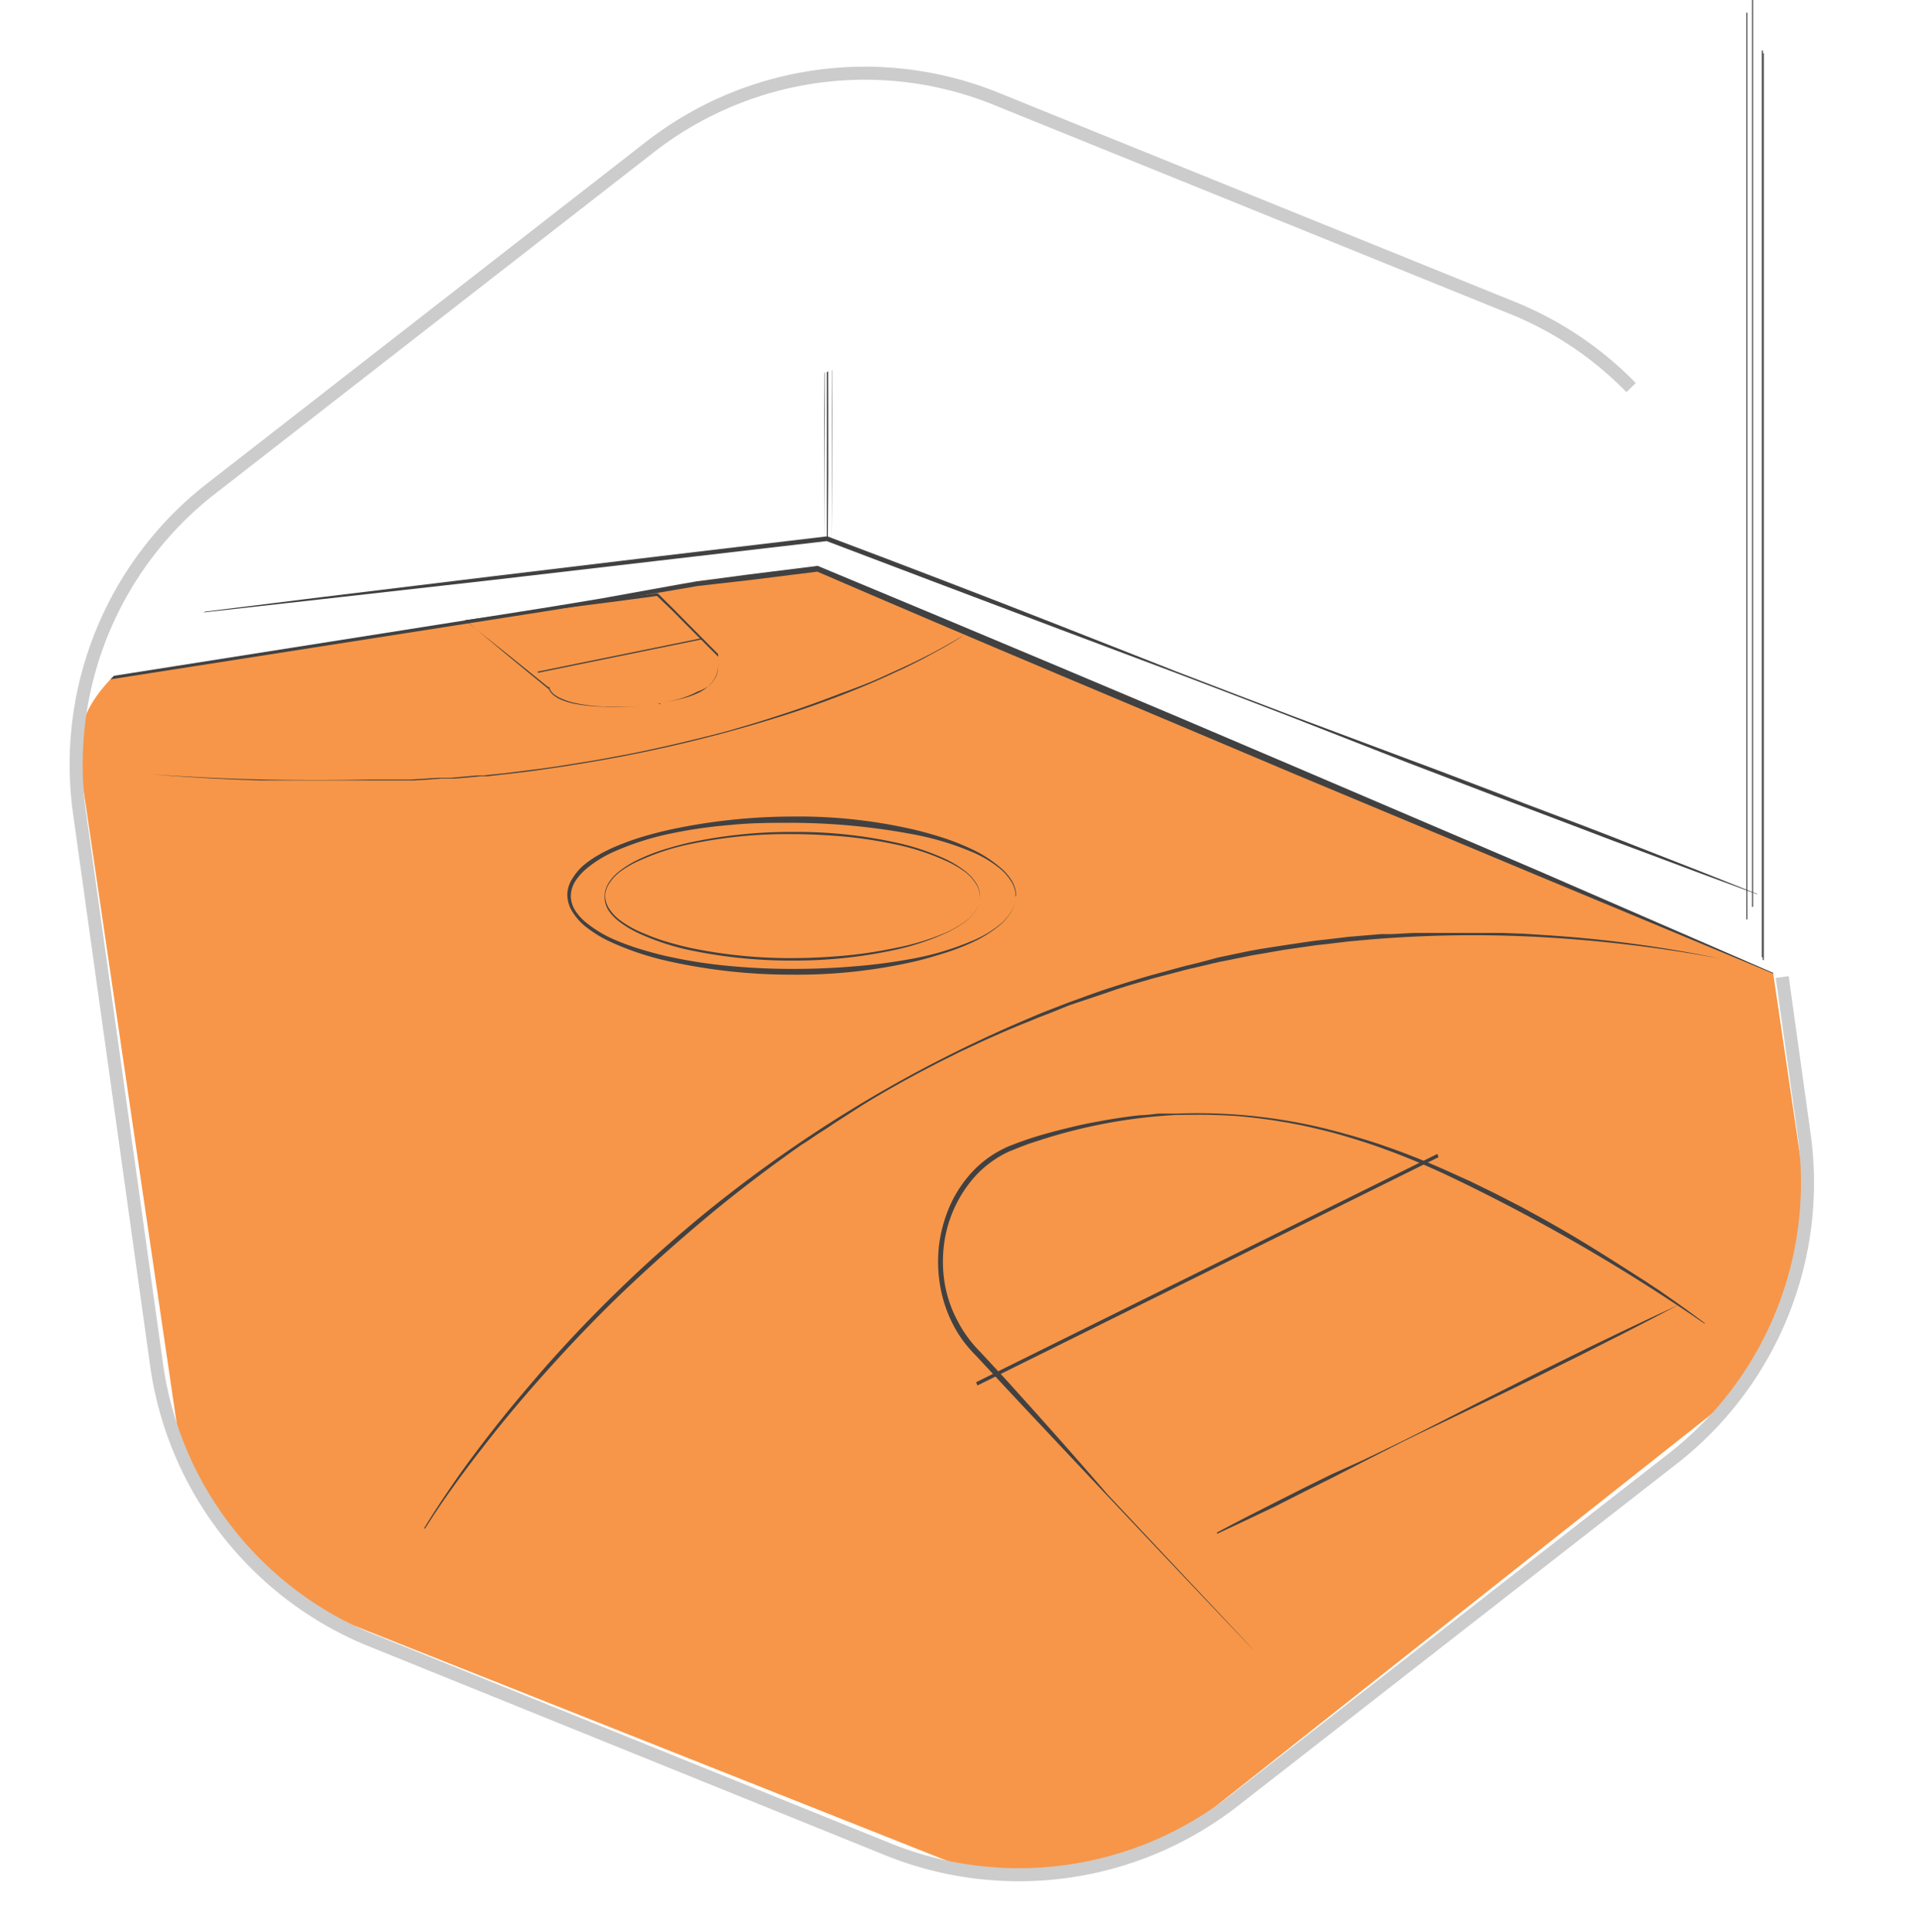 <svg xmlns="http://www.w3.org/2000/svg" xmlns:xlink="http://www.w3.org/1999/xlink" viewBox="0 0 147.15 148.12"><clipPath id="clip-path" transform="translate(5.34 -17.53)"><path style="fill:none;" d="M116.94,0,78.32,39.73C2.62,62.64-.17,69.68.85,76.64l7.27,49.44a19.82,19.82,0,0,0,12.27,15.5L66.83,160a19.81,19.81,0,0,0,19.56-2.87l39.18-31a19.83,19.83,0,0,0,7.29-18.37L130,88.35l5.46-34.86C144.6,15.17,124.27,3,99.75,3,80.63,3,59,10.41,46.77,18.54"></path></clipPath><g style="clip-path:url(#clip-path);"><polygon style="fill:#F79648;" points="137.62 75.31 62.69 43.62 53.47 44.73 46.36 45.98 0.1 53.27 18.33 147.84 146.94 144.85 137.62 75.31"></polygon><path style="fill:#414142;" d="M132.25,92.86l-20-8.32L93.92,76.88,84.74,73l-9.16-3.86q-9.17-3.86-18.3-7.8h.09L52.08,62l-2.65.3-1.32.15-1.32.23-5.26.89-5.27.85L-5.23,70.91l.08-.09L13.23,165.4l-.24-.33,128.6-2.95-.21.26Zm.05,0,9.51,69.56v.25h-.22l-128.6,3H12.7l0-.33L-5.34,70.78V70.7h.07l41.48-6.55,2.64-.43,1.31-.22c.44-.07.88-.14,1.32-.23l5.26-.95,1.32-.23,1.32-.17L52,61.57l5.29-.66h.05l0,0q9.21,3.83,18.41,7.7L85,72.51l9.18,3.91,18.34,7.84Z" transform="translate(5.34 -17.53)"></path><path style="fill:#414142;" d="M72.5,86.22A2.2,2.2,0,0,0,72.1,85a3.89,3.89,0,0,0-.84-.92,8.71,8.71,0,0,0-2.07-1.23,21.88,21.88,0,0,0-4.51-1.36,50.93,50.93,0,0,0-9.29-.89c-1.56,0-3.12,0-4.67.16a36.75,36.75,0,0,0-4.64.66,21.38,21.38,0,0,0-4.49,1.45,9,9,0,0,0-2,1.26,4.23,4.23,0,0,0-.82.92,2.16,2.16,0,0,0-.36,1.18,2.09,2.09,0,0,0,.38,1.16,3.92,3.92,0,0,0,.83.89,9.42,9.42,0,0,0,2,1.22,18.34,18.34,0,0,0,2.21.81c.76.23,1.51.43,2.28.59a37.85,37.85,0,0,0,4.62.69c1.55.14,3.1.21,4.66.21s3.11-.06,4.66-.19A42.61,42.61,0,0,0,64.68,91a21.88,21.88,0,0,0,4.51-1.36,8.67,8.67,0,0,0,2.07-1.22,3.89,3.89,0,0,0,.84-.92,2.2,2.2,0,0,0,.4-1.23m0,0a2.3,2.3,0,0,1-.4,1.26,4.22,4.22,0,0,1-.84.94,9.78,9.78,0,0,1-2.07,1.29A17.72,17.72,0,0,1,67,90.6c-.75.24-1.51.46-2.28.64a40.34,40.34,0,0,1-9.34,1,43.34,43.34,0,0,1-9.35-1,22.46,22.46,0,0,1-4.53-1.49,9.33,9.33,0,0,1-2.09-1.3,4.46,4.46,0,0,1-.86-1,2.51,2.51,0,0,1-.41-1.33,2.33,2.33,0,0,1,.43-1.31,4.17,4.17,0,0,1,.87-1,7.61,7.61,0,0,1,1-.69c.35-.21.71-.39,1.07-.56a20.75,20.75,0,0,1,2.23-.84c.76-.23,1.52-.43,2.29-.6a45.15,45.15,0,0,1,9.33-1,39.23,39.23,0,0,1,9.34,1c.77.18,1.53.4,2.28.64a18.36,18.36,0,0,1,2.22.89A9.47,9.47,0,0,1,71.29,84a4,4,0,0,1,.85.94,2.3,2.3,0,0,1,.4,1.26" transform="translate(5.34 -17.53)"></path><path style="fill:#414142;" d="M69.76,86.22a1.9,1.9,0,0,0-.34-1,3.49,3.49,0,0,0-.7-.78,7.94,7.94,0,0,0-1.74-1,18.25,18.25,0,0,0-3.78-1.2,34.13,34.13,0,0,0-3.89-.59c-1.3-.11-2.61-.18-3.92-.18a36.13,36.13,0,0,0-7.82.76,18.2,18.2,0,0,0-3.77,1.21,7.69,7.69,0,0,0-1.73,1,3.72,3.72,0,0,0-.7.78,1.88,1.88,0,0,0-.33,1,1.9,1.9,0,0,0,.33,1,3.48,3.48,0,0,0,.71.77,7.63,7.63,0,0,0,1.72,1,16.24,16.24,0,0,0,1.87.7c.63.19,1.27.36,1.91.5a37.29,37.29,0,0,0,7.81.78c1.31,0,2.62-.07,3.92-.18a34.11,34.11,0,0,0,3.89-.58A18.88,18.88,0,0,0,67,89.08a8,8,0,0,0,1.74-1,3.44,3.44,0,0,0,.7-.77,1.9,1.9,0,0,0,.34-1m0,0a2,2,0,0,1-.33,1,3.85,3.85,0,0,1-.71.79A8.37,8.37,0,0,1,67,89.12a19.06,19.06,0,0,1-3.79,1.23,36.12,36.12,0,0,1-7.82.81,37.55,37.55,0,0,1-7.83-.79,18.63,18.63,0,0,1-3.79-1.23A8,8,0,0,1,42,88.08a3.63,3.63,0,0,1-.72-.79A1.91,1.91,0,0,1,41,86.22a2,2,0,0,1,.34-1.07,3.53,3.53,0,0,1,.71-.78,8,8,0,0,1,1.74-1.05,14.63,14.63,0,0,1,1.87-.71c.63-.19,1.27-.37,1.92-.51a36.74,36.74,0,0,1,7.82-.8,35.49,35.49,0,0,1,7.82.79A18.43,18.43,0,0,1,67,83.32a8,8,0,0,1,1.73,1.06,3.85,3.85,0,0,1,.71.79,2,2,0,0,1,.33,1" transform="translate(5.34 -17.53)"></path><path style="fill:#414142;" d="M129.33,86.08q-4.47-1.64-8.93-3.32l-2.23-.83-2.23-.85-4.46-1.69-2.23-.84L107,77.69,102.58,76l-8.89-3.48-4.45-1.71-4.46-1.7-8.92-3.35Q66.92,62.39,58,59h.07L45.2,60.5,32.31,62,19.42,63.45,6.52,64.89v0l12.88-1.6,12.88-1.57,12.89-1.55,12.89-1.53h0l0,0Q67,62,75.92,65.5L84.81,69l4.46,1.71,4.45,1.7,8.93,3.34c1.49.55,3,1.12,4.46,1.68l2.23.85,2.22.86L116,80.82l2.23.86,2.22.87q4.46,1.73,8.88,3.5Z" transform="translate(5.34 -17.53)"></path><path style="fill:#414142;" d="M27.16,134.68c.75-1.24,1.54-2.42,2.34-3.58s1.64-2.28,2.48-3.37,1.7-2.16,2.58-3.2,1.75-2.07,2.65-3.06A105.63,105.63,0,0,1,48.5,110.68a102.35,102.35,0,0,1,24.8-15c.54-.23,1.07-.46,1.61-.67l1.63-.63c1.08-.39,2.17-.8,3.26-1.15s2.18-.69,3.28-1l1.65-.45.82-.22.83-.2L88,90.93l1.66-.35.83-.17.83-.15L93,90l1.67-.25.84-.12.83-.09,1.68-.2,1.67-.14.84-.07.83,0,1.68-.09c.56,0,1.12,0,1.68,0l.83,0c.28,0,.56,0,.84,0h1.68l.84,0,.83,0,1.68.06,1.67.11A96,96,0,0,1,126.45,91v0a107.84,107.84,0,0,0-13.35-1.62,94.88,94.88,0,0,0-13.38.16l-1.67.15-1.66.2-.84.09-.83.12-1.66.24-1.67.29-.83.14-.83.17-1.66.33-1.65.39-.82.19-.83.22-1.65.43c-1.09.32-2.19.62-3.28,1s-2.18.73-3.26,1.1L75,95.24c-.54.19-1.07.42-1.61.64-1.08.42-2.15.9-3.22,1.37l-1.6.75c-.27.12-.53.25-.8.39l-.79.39c-2.11,1.07-4.21,2.22-6.27,3.49l-1.55,1c-.51.32-1,.67-1.53,1s-1,.69-1.53,1l-.75.53-.76.55c-2,1.45-4,3-5.93,4.62s-3.86,3.33-5.75,5.11-3.73,3.67-5.53,5.64-3.56,4-5.26,6.17c-.85,1.08-1.69,2.18-2.51,3.31s-1.62,2.29-2.38,3.51Z" transform="translate(5.34 -17.53)"></path><path style="fill:#414142;" d="M125.31,119a142.89,142.89,0,0,0-19.37-11.21c-1.67-.8-3.36-1.52-5.09-2.15-.85-.32-1.72-.6-2.6-.87s-1.75-.51-2.63-.71l-.34-.08-.33-.08-.66-.14c-.45-.08-.9-.18-1.34-.24-.9-.16-1.79-.27-2.7-.37s-1.8-.13-2.7-.16-1.81,0-2.71,0a41.06,41.06,0,0,0-10.67,2l-.65.21-.64.24-.64.26-.16.06-.16.07-.3.15a8.17,8.17,0,0,0-2.21,1.7A9.67,9.67,0,0,0,67,113a10.39,10.39,0,0,0,.08,3,9.51,9.51,0,0,0,1,2.84,9.26,9.26,0,0,0,.78,1.24,9.66,9.66,0,0,0,.94,1.09l2,2.16c2.61,2.89,5.21,5.8,7.76,8.77l11.32,12.05c-2.71-2.78-16.71-17.63-19.36-20.49l-2-2.15a11.8,11.8,0,0,1-1-1.14,9.13,9.13,0,0,1-.81-1.3,10.21,10.21,0,0,1-1-3,10.94,10.94,0,0,1-.07-3.18,11.15,11.15,0,0,1,.85-3,9.54,9.54,0,0,1,1.68-2.53,8.28,8.28,0,0,1,2.3-1.73l.32-.16.16-.07.16-.06.65-.25.65-.23.66-.21c.88-.27,1.76-.5,2.65-.71.44-.11.89-.21,1.33-.3l1.34-.25c.9-.15,1.8-.29,2.7-.38.45,0,.91-.08,1.36-.12l.68,0,.34,0h.34a41.38,41.38,0,0,1,10.8,1l.67.16.66.17c.44.11.88.24,1.32.36.88.26,1.76.52,2.62.83,1.74.6,3.45,1.3,5.14,2.07l1.26.57,1.25.61c.84.4,1.66.84,2.49,1.26,1.65.88,3.28,1.79,4.88,2.76s3.2,2,4.77,3l1.18.78,1.16.81c.77.55,1.54,1.1,2.3,1.68Z" transform="translate(5.34 -17.53)"></path><rect style="fill:#414142;" x="63.37" y="2.08" width="0.08" height="39.19"></rect><polygon style="fill:#414142;" points="63.44 41.4 63.45 36.44 63.47 31.48 63.49 26.52 63.51 21.55 63.54 11.63 63.59 1.71 63.59 1.71 63.58 11.63 63.53 21.55 63.51 26.52 63.5 31.48 63.48 36.44 63.45 41.4 63.44 41.4"></polygon><polygon style="fill:#414142;" points="63.16 41.52 63.17 36.56 63.18 31.6 63.21 26.64 63.22 21.68 63.25 11.75 63.31 1.83 63.31 1.83 63.29 11.75 63.25 21.68 63.23 26.64 63.22 31.6 63.19 36.56 63.16 41.52 63.16 41.52"></polygon><polygon style="fill:#414142;" points="63.74 41.52 63.75 36.56 63.76 31.6 63.79 26.64 63.8 21.68 63.83 11.75 63.89 1.83 63.89 1.83 63.87 11.75 63.83 21.68 63.8 26.64 63.79 31.6 63.77 36.56 63.74 41.52 63.74 41.52"></polygon><rect style="fill:#414142;" x="134.28" width="0.08" height="69.51"></rect><rect style="fill:#414142;" x="133.84" y="0.97" width="0.08" height="69.51"></rect><rect style="fill:#414142;" x="135.1" y="4.08" width="0.08" height="69.51"></rect><rect style="fill:#414142;" x="135.03" y="3.87" width="0.08" height="69.51"></rect><polygon style="fill:#414142;" points="74.91 106.2 74.81 105.95 110.16 88.45 110.25 88.7 74.91 106.2"></polygon><path style="fill:#414142;" d="M87.93,135c1.46-.78,2.92-1.53,4.39-2.27l2.2-1.11,2.21-1.09L99,129.51l1.11-.53,1.11-.54c1.48-.71,2.94-1.46,4.41-2.21s2.93-1.5,4.4-2.23l2.2-1.11,2.21-1.09,2.21-1.09,2.22-1.07q2.22-1.06,4.45-2.1v0q-2.19,1.16-4.39,2.28l-2.2,1.11c-.73.38-1.47.74-2.2,1.1l-2.21,1.1-2.21,1.08-4.44,2.14c-1.48.71-3,1.42-4.43,2.16l-1.1.56-1.1.56-2.19,1.13-2.21,1.1L92.39,133c-1.48.71-3,1.42-4.45,2.1Z" transform="translate(5.34 -17.53)"></path><path style="fill:#414142;" d="M45.32,71.48c-.73.11-1.47.18-2.21.22s-1.48.07-2.22,0a12.86,12.86,0,0,1-2.22-.23,5.21,5.21,0,0,1-1.08-.34,2.29,2.29,0,0,1-.51-.32,1.17,1.17,0,0,1-.39-.54l.11.08-.09,0h0l0,0-1.58-1.29-1.58-1.3-3.14-2.62-.11-.09h.13l1.84-.25L34,64.59l1.84-.26,1.84-.28,3.68-.55L45.06,63h0l0,0,1.17,1.16,1.15,1.17,2.32,2.34,0,0v0l0,.12,0,.12a1.94,1.94,0,0,1,0,.24,3.69,3.69,0,0,1,0,.47,2.47,2.47,0,0,1-.26.9,2.37,2.37,0,0,1-.57.68,3.36,3.36,0,0,1-.69.44,7,7,0,0,1-1.51.5c-.51.12-1,.21-1.55.29m0,0a13.54,13.54,0,0,0,1.54-.31,7.37,7.37,0,0,0,1.47-.58A3.65,3.65,0,0,0,49,70.1a2.4,2.4,0,0,0,.5-.64,2,2,0,0,0,.2-.81,2.06,2.06,0,0,0,0-.43,1.52,1.52,0,0,0,0-.21.29.29,0,0,0,0-.09l0-.1,0,.05-2.32-2.33-1.15-1.16L45,63.2l.09,0-3.68.49-3.69.47-1.84.24L34,64.68l-1.84.25-1.84.27,0-.1,3.19,2.54,1.59,1.28,1.58,1.28-.08,0,.1,0h.08l0,.09a1.07,1.07,0,0,0,.32.44,2.39,2.39,0,0,0,.46.29,5.57,5.57,0,0,0,1,.36,12.54,12.54,0,0,0,2.19.3,21.89,21.89,0,0,0,4.43-.18" transform="translate(5.34 -17.53)"></path><polygon style="fill:#414142;" points="41.23 51.57 41.21 51.48 53.77 48.92 53.79 49.01 41.23 51.57"></polygon><path style="fill:#414142;" d="M68.48,66.25q-.7.47-1.47.9L65.46,68c-.53.27-1.06.54-1.61.8l-1.66.76c-2.25,1-4.62,1.89-7.07,2.69A108.92,108.92,0,0,1,39.6,76l-1,.16-1,.16-2,.29-2.05.25-1,.11-.52.06-.52,0-1,.1-1,.08-.52,0-.52,0-1.05.08-1,.06-.52,0-.53,0-1,0-1.05,0h-.52l-.53,0-1.05,0H15.73l-1.05,0c-2.8-.08-5.58-.23-8.35-.47h0c2.78.2,5.56.34,8.36.4s5.58.06,8.37,0l1.05,0,1,0,.52,0c.18,0,.35,0,.52,0l1-.06,1.05-.07.51,0,.52,0,1-.09,1-.09.51,0,.52-.06,1-.1,2-.25c.69-.08,1.37-.18,2-.27l1-.16,1-.16c.67-.1,1.34-.22,2-.34l1-.19.5-.09.5-.1c1.32-.27,2.63-.56,3.92-.87l1-.24,1-.25,1-.26.48-.13.47-.14c1.26-.36,2.5-.75,3.71-1.15s2.42-.83,3.6-1.28S61,70,62.11,69.49s2.23-1,3.29-1.54c.54-.27,1.06-.55,1.57-.83s1-.57,1.5-.87Z" transform="translate(5.34 -17.53)"></path></g><path style="fill:none;stroke-miterlimit:10;stroke:#ccc;" d="M119.67,47.24a26.64,26.64,0,0,0-9.12-6.12L71,25.1a26.8,26.8,0,0,0-26.54,3.71L10.82,55A26.79,26.79,0,0,0,.76,79.88l5.9,42.26a26.79,26.79,0,0,0,14.73,20.35c.57.28,1.15.54,1.75.78l39.54,16a26.8,26.8,0,0,0,26.54-3.7l33.65-26.24a26.81,26.81,0,0,0,10.06-24.84l-1.68-12.07" transform="translate(5.34 -17.53)"></path></svg>